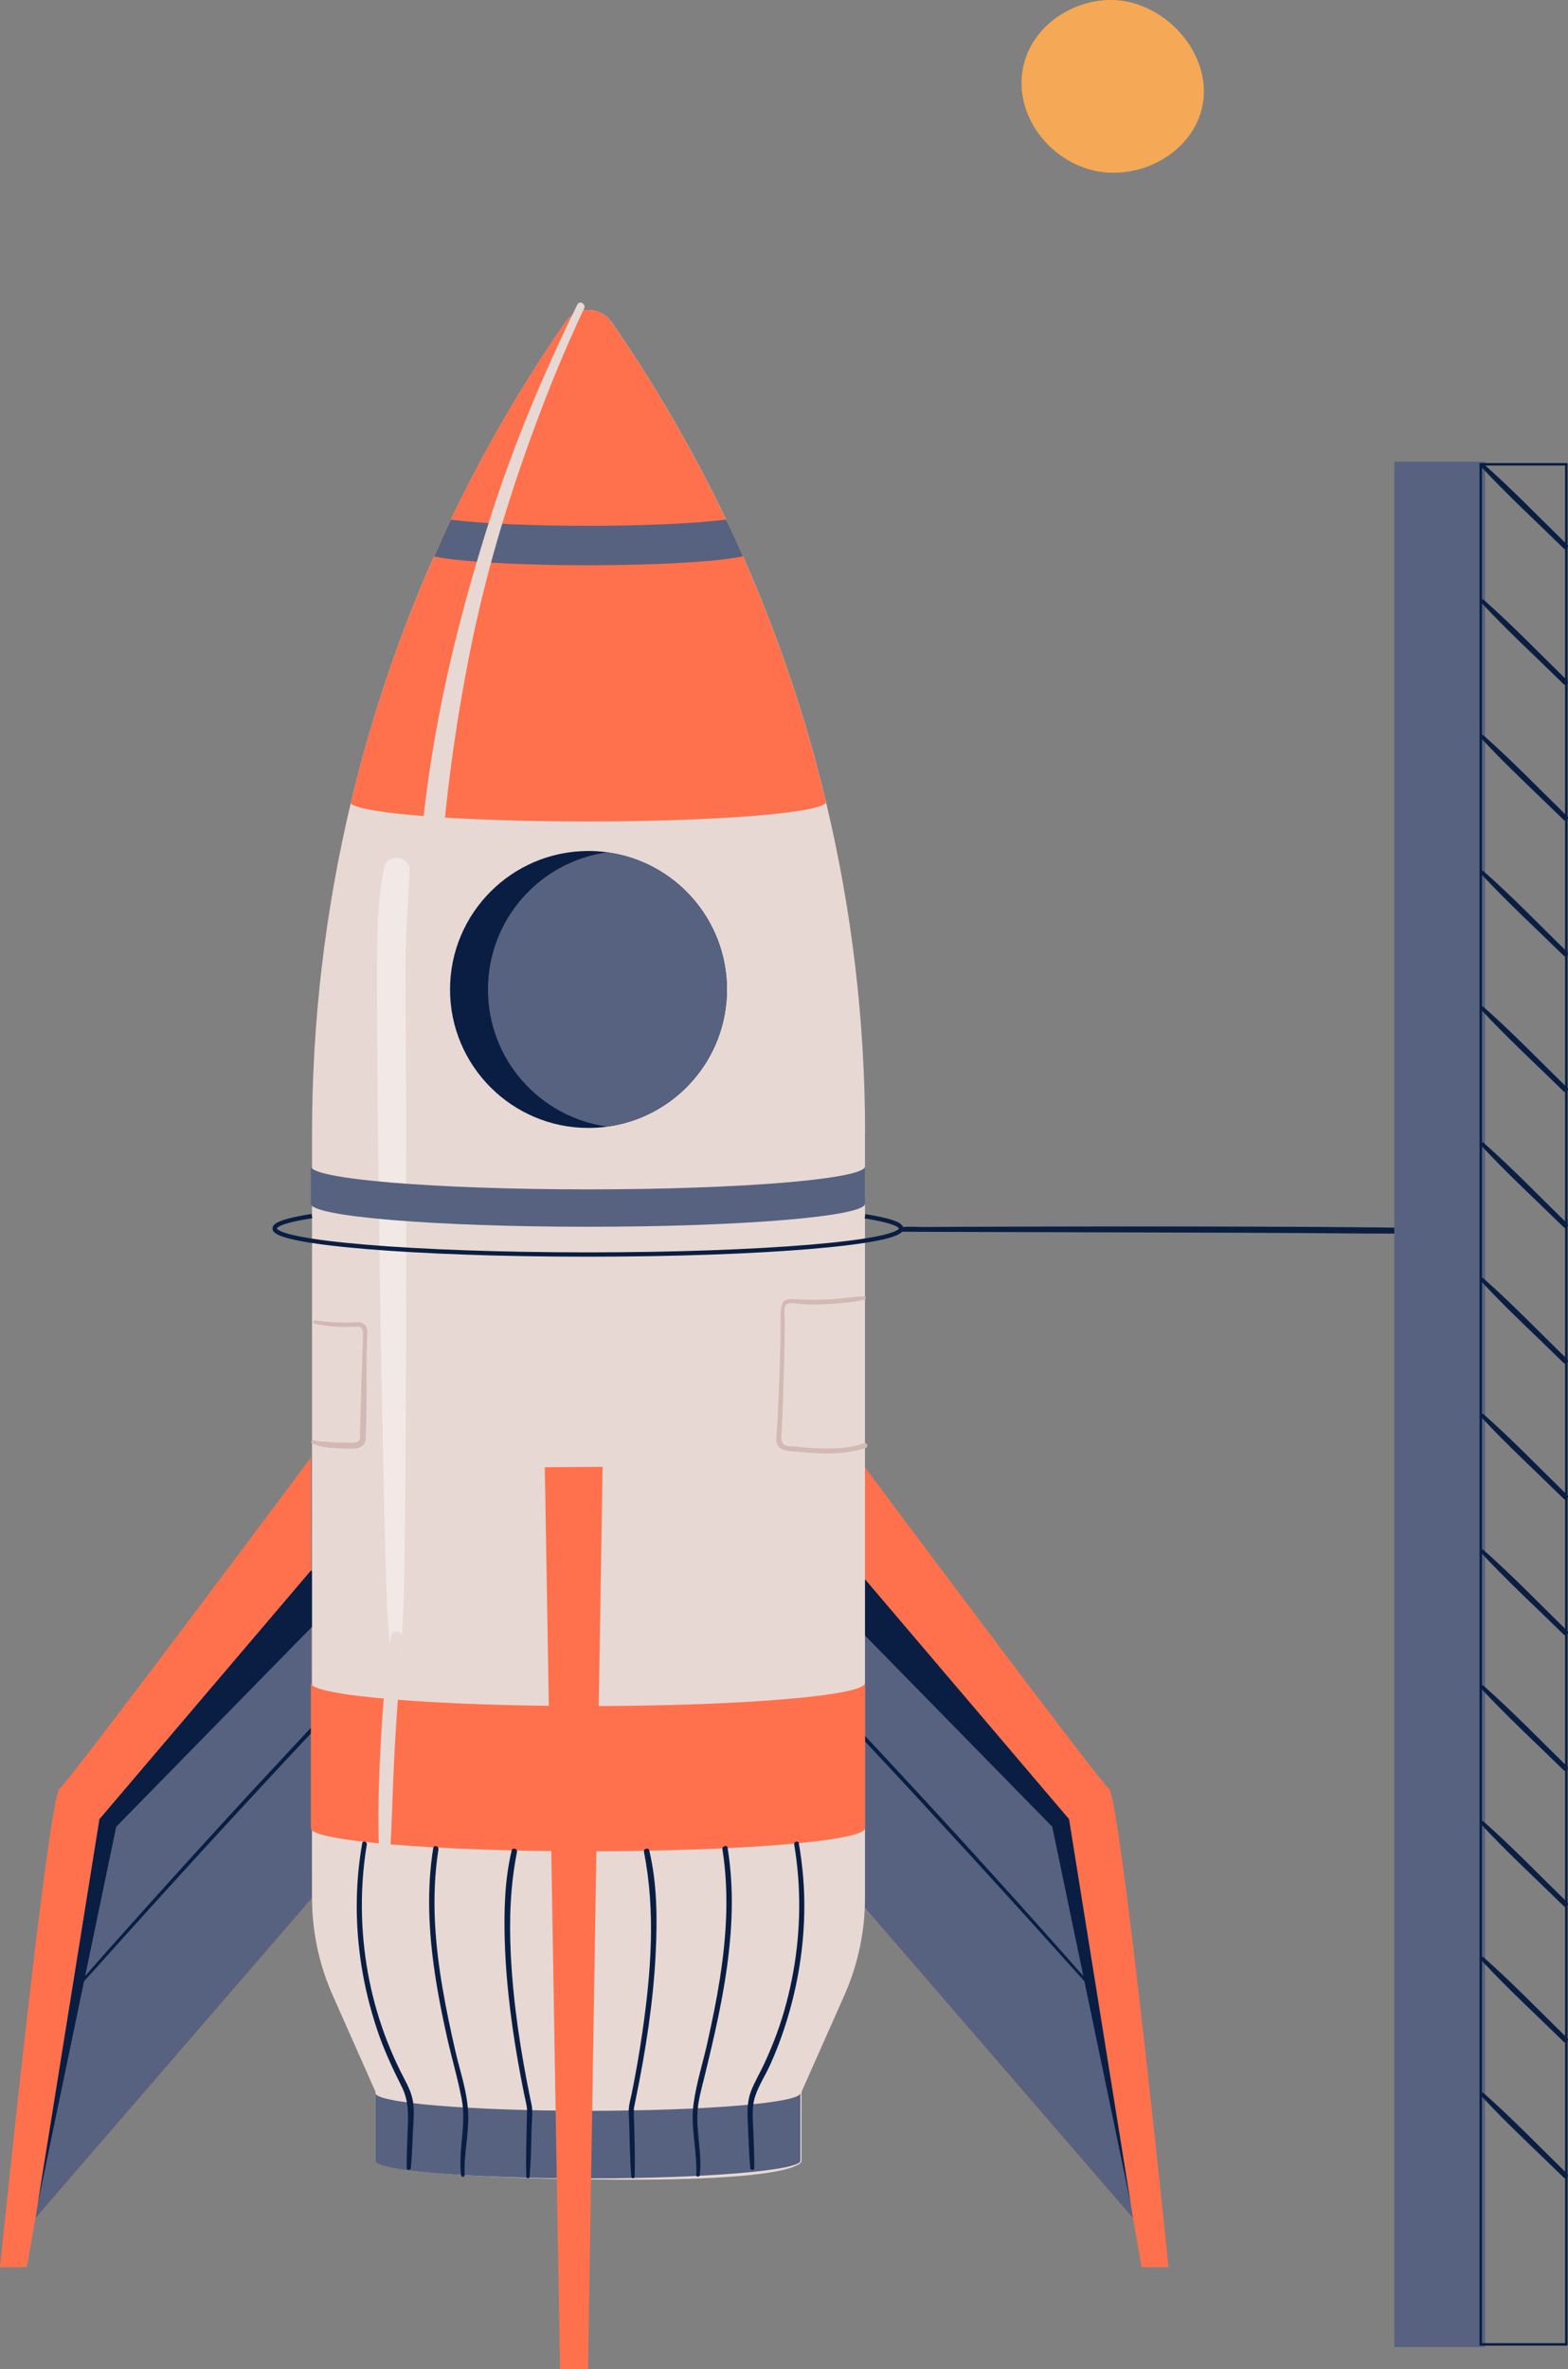 <?xml version="1.0" encoding="UTF-8"?>
<svg id="Laag_1" data-name="Laag 1" xmlns="http://www.w3.org/2000/svg" viewBox="0 0 397.33 600">
  <rect x="0" y="0" width="397.33" height="600" fill="#808080" stroke="none"/>
  <defs>
    <style>
      .cls-1, .cls-2 {
        fill: #566280;
      }

      .cls-3 {
        stroke-width: 1.1px;
      }

      .cls-3, .cls-4 {
        fill: none;
        stroke: #091e42;
      }

      .cls-3, .cls-4, .cls-2 {
        stroke-miterlimit: 10;
      }

      .cls-4 {
        stroke-width: .63px;
      }

      .cls-5 {
        fill: #ff714c;
      }

      .cls-2 {
        stroke: #566280;
        stroke-width: 1.33px;
      }

      .cls-6 {
        fill: #091e42;
      }

      .cls-7 {
        fill: #d3b9b4;
      }

      .cls-8 {
        fill: #f5a855;
      }

      .cls-9 {
        fill: #f2e9e7;
      }

      .cls-10 {
        fill: #e8d8d4;
      }
    </style>
  </defs>
  <path class="cls-6" d="M228.36,311.94c4.38.01,8.76.04,13.14.05,10.57.02,21.12.06,31.69.09,12.83.04,25.64.06,38.47.11,11.33.05,22.65.1,33.98.21,5.88.06,11.85-.13,17.7.38.41.04.07-.02.32.04.99.24,1.41-1.29.42-1.54-1.43-.34-3.08-.22-4.55-.25-3.45-.1-6.9-.13-10.36-.17-10.83-.12-21.65-.17-32.49-.2-12.94-.04-25.87-.06-38.81-.04-11.06.01-22.13.04-33.19.08-3.64.01-7.28.02-10.91.05-1.68,0-3.51-.18-5.19.04h-.23c-.75,0-.75,1.16,0,1.16h0Z"/>
  <path class="cls-2" d="M375.65,117.59h-21.68v476.15h21.68V117.59Z"/>
  <path class="cls-5" d="M217.03,480.68l70.07,81.11,2.2,12.38h6.8s-12.15-118.71-15.09-121.16c-2.94-2.45-63.71-83.91-63.71-83.91l-.06,28.59-.21,82.99Z"/>
  <path class="cls-1" d="M217.03,480.68l70.07,81.09-16.21-101.05-53.65-63.04-.21,83Z"/>
  <path class="cls-6" d="M286.47,557.88l-19.83-95.25-55.27-56.4,5.86-8.55,53.65,63.04,15.59,97.16Z"/>
  <path class="cls-6" d="M276.15,502.32c-9.09-10.39-18.33-20.65-27.61-30.88-9.25-10.18-18.57-20.3-27.97-30.35-5.3-5.67-10.54-11.41-16-16.94-.4-.41-1,.2-.63.63,4.67,5.11,9.49,10.1,14.23,15.15,4.74,5.05,9.38,10.06,14.06,15.1,9.33,10.1,18.63,20.24,27.86,30.43,5.21,5.76,10.4,11.55,15.6,17.31.28.31.74-.15.46-.46Z"/>
  <path class="cls-5" d="M79.06,480.68l-70.07,81.11-2.2,12.38H0s12.15-118.71,15.09-121.16c2.94-2.45,63.71-83.91,63.71-83.91l.06,28.59.21,82.99Z"/>
  <path class="cls-1" d="M79.06,480.68l-70.07,81.09,16.21-101.05,53.65-63.04.21,83Z"/>
  <path class="cls-6" d="M9.61,557.88l19.84-95.25,55.27-56.4-5.86-8.55-53.65,63.04-15.6,97.16Z"/>
  <path class="cls-6" d="M20.39,502.78c9.24-10.25,18.46-20.52,27.78-30.71,9.32-10.19,18.62-20.25,28.01-30.3,5.31-5.67,10.71-11.26,15.95-17,.39-.42-.22-1.04-.63-.63-4.86,4.93-9.55,10.05-14.28,15.1-4.7,5.02-9.38,10.06-14.05,15.11-9.33,10.11-18.58,20.29-27.77,30.53-5.19,5.78-10.36,11.58-15.48,17.43-.28.32.18.77.46.46Z"/>
  <path class="cls-10" d="M219.19,287.03v193.63c0,8.49-1.78,16.87-5.21,24.63l-10.87,24.48v17.45s1.52,5.49-53.85,4.73c-53.76-.74-54.11-4.73-54.11-4.73v-17.45l-10.86-24.48c-3.45-7.76-5.22-16.15-5.22-24.63v-193.63c0-28.3,3.32-56.32,9.79-83.51,10.34-43.49,28.73-84.88,54.41-121.94,2.83-4.07,8.89-4.07,11.72,0,25.62,37,43.99,78.28,54.35,121.68,6.52,27.28,9.87,55.38,9.87,83.77h-.01Z"/>
  <path class="cls-9" d="M101.54,420.44c.24-6.54.76-13.05.88-19.6.12-6.53.19-13.06.25-19.6.11-13.06.16-26.13.21-39.19.1-26.13.05-52.26-.05-78.38-.02-7.15-.13-14.29-.05-21.44.1-7.28.7-14.51,1-21.78.16-3.63-5.59-4.45-6.37-.86-1.43,6.47-1.67,13.08-1.83,19.68-.16,6.6-.07,12.63-.02,18.96.11,13.17.25,26.33.37,39.49.25,26.13.75,52.26,1.32,78.38.16,7.34.3,14.68.54,22.01.12,3.61.21,7.24.42,10.86.23,3.82.63,7.63.82,11.45.08,1.6,2.42,1.61,2.48,0h.01Z"/>
  <path class="cls-1" d="M95.14,547.22c0,2.48,24.11,4.48,53.84,4.48s53.84-2.01,53.84-4.48v-17.13c0,2.48-24.11,4.49-53.84,4.49s-53.84-2.01-53.84-4.49"/>
  <path class="cls-5" d="M219.19,463.01c0,3.23-31.44,5.84-70.21,5.84s-70.21-2.61-70.21-5.84v-36.78c0,3.23,31.44,5.84,70.21,5.84s70.21-2.61,70.21-5.84v36.78Z"/>
  <path class="cls-1" d="M78.78,304.85c0,3.23,31.44,5.84,70.21,5.84s70.21-2.61,70.21-5.84v-9.47c0,3.23-31.44,5.84-70.21,5.84s-70.21-2.61-70.21-5.84v9.47Z"/>
  <path class="cls-3" d="M219.19,308.04c5.85.92,9.16,1.97,9.16,3.08,0,3.65-35.53,6.6-79.38,6.6s-79.38-2.96-79.38-6.6c0-1.14,3.42-2.2,9.44-3.13"/>
  <path class="cls-5" d="M209.34,203.26c-1.62,2.68-28.01,4.78-60.35,4.78s-57.1-1.98-60.13-4.52c5.11-21.47,12.18-42.41,21.12-62.59,1.37-3.11,2.79-6.2,4.24-9.29,8.28-17.37,17.99-34.12,29.04-50.07,2.82-4.07,8.88-4.06,11.69,0,11.05,15.95,20.74,32.67,29.02,50.04,1.48,3.08,2.89,6.15,4.27,9.27,8.91,20.11,15.97,40.99,21.07,62.39h.01Z"/>
  <path class="cls-1" d="M188.27,140.88c-5.89,1.33-21.26,2.27-39.27,2.27s-32.96-.92-39-2.23c1.37-3.11,2.79-6.2,4.24-9.29,7.51.93,20.28,1.54,34.75,1.54s27.53-.63,35.01-1.57c1.48,3.08,2.89,6.15,4.27,9.27Z"/>
  <path class="cls-6" d="M184.2,250.6c0,17.74-13.17,32.39-30.28,34.72-1.57.23-3.18.34-4.8.34-19.37,0-35.08-15.71-35.08-35.06s15.71-35.08,35.08-35.08c1.62,0,3.23.11,4.8.34,17.11,2.32,30.28,16.99,30.28,34.74Z"/>
  <path class="cls-1" d="M184.2,250.6c0,17.74-13.17,32.39-30.28,34.72-17.11-2.32-30.27-16.99-30.27-34.72s13.17-32.42,30.27-34.74c17.11,2.32,30.28,16.99,30.28,34.74Z"/>
  <path class="cls-5" d="M138.05,371.59l3.85,228.41h7.1l3.7-228.52-14.64.11Z"/>
  <path class="cls-6" d="M104.1,549.07c.3-3.05.39-6.11.53-9.16.13-2.7.46-5.48-.07-8.14-.53-2.66-1.97-4.92-3.13-7.28-1.16-2.36-2.3-4.92-3.29-7.45-3.93-10.01-6.06-20.75-6.4-31.5-.19-6.14.19-12.33,1.21-18.39.13-.76-1.04-1.1-1.17-.33-1.83,10.39-1.81,20.98-.13,31.39.86,5.36,2.19,10.62,3.89,15.76,1.7,5.14,3.91,9.8,6.29,14.58,1.61,3.24,1.64,6.34,1.52,9.88-.12,3.54-.34,7.1-.29,10.64,0,.68.97.65,1.04,0Z"/>
  <path class="cls-6" d="M117.73,550.87c-.22-5.39,1.17-10.72.88-16.1-.29-5.38-2.09-10.35-3.24-15.39-2.42-10.64-4.57-21.41-5.14-32.33-.31-6.23-.11-12.49.87-18.66.13-.86-1.17-1.22-1.32-.36-1.69,10.53-1.15,21.2.41,31.71.81,5.49,1.9,10.95,3.12,16.36,1.22,5.41,2.74,10.45,3.72,15.74,1.18,6.36-.96,12.67-.19,19.04.06.53.88.57.86,0h.02Z"/>
  <path class="cls-6" d="M134.21,551.23c.33-3.95.39-7.92.48-11.87.05-1.73.23-3.5.16-5.22-.04-.83-.28-1.68-.45-2.5-2.47-12.04-4.35-24.23-4.96-36.52-.43-8.74-.16-17.48,1.56-26.07.17-.87-1.14-1.26-1.35-.38-1.76,7.38-1.96,15.16-1.75,22.72.21,7.56.98,15.1,2.05,22.59.79,5.43,1.74,10.83,2.83,16.21.25,1.24.6,2.5.76,3.76v.8c-.01.88-.02,1.75-.05,2.64-.08,4.62-.28,9.25-.12,13.87.02.54.8.53.83,0v-.02Z"/>
  <path class="cls-6" d="M191.13,549.07c.05-3.06-.12-6.1-.23-9.16-.11-3.06-.48-6.17.48-9.07.9-2.68,2.5-5.15,3.68-7.71,1.08-2.35,2.04-4.75,2.91-7.18,3.6-10.08,5.61-20.74,5.83-31.45.12-5.94-.36-11.82-1.38-17.68-.13-.77-1.31-.45-1.17.33,1.79,10.65,1.67,21.63-.24,32.26-.96,5.33-2.33,10.59-4.2,15.67-.93,2.55-1.99,5.07-3.13,7.53-1.06,2.3-2.38,4.48-3.31,6.83-1.2,3.01-.99,6.09-.83,9.27.17,3.45.25,6.92.58,10.35.06.65,1.03.68,1.04,0h-.03Z"/>
  <path class="cls-6" d="M177.31,550.87c.67-5.48-.97-10.91-.54-16.4.22-2.78.99-5.48,1.66-8.19.67-2.71,1.29-5.32,1.91-7.98,2.47-10.56,4.51-21.29,5-32.14.28-6.08,0-12.15-.96-18.16-.13-.86-1.45-.5-1.32.36,1.74,10.93,1.04,22.1-.68,32.98-.83,5.3-1.92,10.54-3.08,15.78-1.16,5.23-2.81,10.32-3.54,15.56-.85,6.06.93,12.09.69,18.16-.02.57.79.53.86,0h0Z"/>
  <path class="cls-6" d="M160.82,551.23c.13-4,0-8.02-.09-12.02-.04-1.69-.16-3.42-.1-5.11,0-.27-.02.11,0-.13.02-.19.07-.39.11-.58.12-.64.25-1.27.39-1.91,2.49-12.21,4.44-24.57,5.03-37.02.41-8.55.36-17.42-1.63-25.79-.21-.88-1.52-.51-1.35.37,2.99,15.03,1.78,30.65-.41,45.7-.76,5.25-1.68,10.48-2.74,15.68-.22,1.09-.54,2.21-.67,3.33-.13,1.22.04,2.53.07,3.75.15,4.58.17,9.18.54,13.75.05.53.82.54.83,0h.01Z"/>
  <path class="cls-7" d="M219.01,328.32c-2.89.02-5.8.6-8.69.75-2.89.14-5.77.16-8.65-.02-1.8-.12-3.41-.17-3.68,1.99-.35,2.9-.14,5.97-.22,8.9-.16,6.13-.36,12.25-.68,18.38-.07,1.38-.16,2.77-.23,4.15-.06,1.06-.39,2.44.11,3.45.89,1.8,4.05,1.61,5.76,1.79,5.46.59,11.34.7,16.62-.99.76-.24.42-1.48-.34-1.21-3.88,1.38-8.26,1.43-12.32,1.26-1.14-.05-2.26-.12-3.4-.23-.58-.06-1.15-.12-1.73-.19-.69-.09-2.12-.02-2.73-.41-1.31-.82-.77-2.77-.71-4.05.06-1.38.12-2.77.17-4.15.19-5.04.35-10.07.47-15.11.06-2.57.1-5.14.11-7.71,0-1.14-.3-2.78,0-3.86.46-1.6,2.68-.88,3.93-.8,2.79.19,5.57.12,8.37-.08,2.61-.21,5.42-.34,7.93-1.09.41-.12.34-.76-.1-.75Z"/>
  <path class="cls-7" d="M79.7,335.21c3.19.77,6.48.97,9.76.81,1.16-.06,2.26-.28,2.49,1.25.04.24,0,.52,0,.76.01,2.56-.12,5.13-.21,7.69-.19,6.01-.4,12.01-.52,18.02,0,.18.04.41,0,.59-.36,1.37-2.31,1.03-3.4,1.03-1.48,0-2.95-.02-4.43-.16-1.33-.11-2.68-.06-3.97-.46-.46-.14-.8.59-.34.8,2.39,1.08,4.9,1.23,7.5,1.28,1.92.02,5.17.6,5.97-1.72.22-.64.16-1.42.17-2.08l.1-4.17c.16-6.95-.1-13.93.24-20.87.05-1.1-.04-2.2-1.1-2.83-.62-.36-1.23-.32-1.93-.28-1.14.06-2.27.11-3.42.08-2.27-.04-4.55-.28-6.81-.54-.46-.05-.54.69-.11.8Z"/>
  <path class="cls-4" d="M396.9,117.59h-21.68v476.15h21.68V117.59Z"/>
  <path class="cls-6" d="M375.3,118.19c6.67,7.17,13.93,13.83,20.92,20.69.6.59,1.52-.34.92-.92-7.01-6.83-13.84-13.94-21.17-20.43-.46-.4-1.09.22-.68.68h.01Z"/>
  <path class="cls-6" d="M375.3,152.57c6.67,7.17,13.93,13.83,20.92,20.69.6.59,1.52-.34.92-.92-7.01-6.83-13.84-13.94-21.17-20.43-.46-.4-1.09.22-.68.68h.01Z"/>
  <path class="cls-6" d="M375.3,186.95c6.67,7.17,13.93,13.83,20.92,20.69.6.59,1.52-.34.92-.92-7.01-6.83-13.84-13.94-21.17-20.43-.46-.4-1.09.22-.68.68h.01Z"/>
  <path class="cls-6" d="M375.3,221.33c6.67,7.17,13.93,13.83,20.92,20.69.6.59,1.52-.34.92-.92-7.01-6.83-13.84-13.94-21.17-20.43-.46-.4-1.09.22-.68.68h.01Z"/>
  <path class="cls-6" d="M375.3,255.71c6.67,7.17,13.93,13.83,20.92,20.69.6.59,1.52-.34.92-.92-7.01-6.83-13.84-13.94-21.17-20.43-.46-.4-1.09.22-.68.68h.01Z"/>
  <path class="cls-6" d="M375.3,290.1c6.67,7.17,13.93,13.83,20.92,20.69.6.59,1.52-.34.92-.92-7.01-6.83-13.84-13.94-21.17-20.43-.46-.4-1.09.22-.68.68h.01Z"/>
  <path class="cls-6" d="M375.3,324.48c6.67,7.17,13.93,13.83,20.92,20.69.6.59,1.52-.34.92-.92-7.01-6.83-13.84-13.94-21.17-20.43-.46-.4-1.09.22-.68.68h.01Z"/>
  <path class="cls-6" d="M375.3,358.86c6.67,7.17,13.93,13.83,20.92,20.69.6.59,1.52-.34.92-.92-7.01-6.83-13.84-13.94-21.17-20.43-.46-.4-1.09.22-.68.68h.01Z"/>
  <path class="cls-6" d="M375.3,393.25c6.67,7.17,13.93,13.83,20.92,20.69.6.59,1.52-.34.92-.92-7.01-6.83-13.84-13.94-21.17-20.43-.46-.4-1.09.22-.68.68h.01Z"/>
  <path class="cls-6" d="M375.3,427.62c6.67,7.17,13.93,13.83,20.92,20.69.6.59,1.52-.34.92-.92-7.01-6.83-13.84-13.94-21.17-20.43-.46-.4-1.09.22-.68.68h.01Z"/>
  <path class="cls-6" d="M375.3,462.01c6.67,7.17,13.93,13.83,20.92,20.69.6.59,1.52-.34.92-.92-7.01-6.83-13.84-13.94-21.17-20.43-.46-.4-1.09.22-.68.68h.01Z"/>
  <path class="cls-6" d="M375.3,496.39c6.67,7.17,13.93,13.83,20.92,20.69.6.59,1.52-.34.92-.92-7.01-6.83-13.84-13.94-21.17-20.43-.46-.4-1.09.22-.68.68h.01Z"/>
  <path class="cls-6" d="M375.3,530.77c6.67,7.17,13.93,13.83,20.92,20.69.6.59,1.52-.34.92-.92-7.01-6.83-13.84-13.94-21.17-20.43-.46-.4-1.09.22-.68.68h.01Z"/>
  <path class="cls-10" d="M146.31,77.12c-8.72,17.71-16.31,35.86-22.28,54.69-5.97,18.82-11.06,38.16-14.3,57.78-1.84,11.09-3.08,22.27-3.92,33.48-.27,3.63,5.44,3.64,5.66,0,1.17-19.42,3.8-38.76,7.59-57.83,3.85-19.27,9.39-38.01,16.19-56.44,3.83-10.41,8-20.65,12.77-30.67.54-1.14-1.15-2.15-1.7-1Z"/>
  <path class="cls-10" d="M98.84,470.04c.5-9.27.7-18.55,1.21-27.82.51-9.27,1.31-18.49,1.79-27.74.08-1.52-2.47-1.91-2.71-.36-1.45,9.17-2.18,18.55-2.67,27.81-.5,9.26-.81,18.74-.35,28.12.08,1.75,2.64,1.75,2.73,0h0Z"/>
  <path class="cls-8" d="M276.81,43.1c-11.58-2.83-20.26-14.84-17.42-26.65,2.58-10.72,13.65-17.11,23.58-16.4,13.29.96,24.85,14.69,21.52,27.68-2.87,11.2-15.89,18.26-27.68,15.38h0Z"/>
</svg>